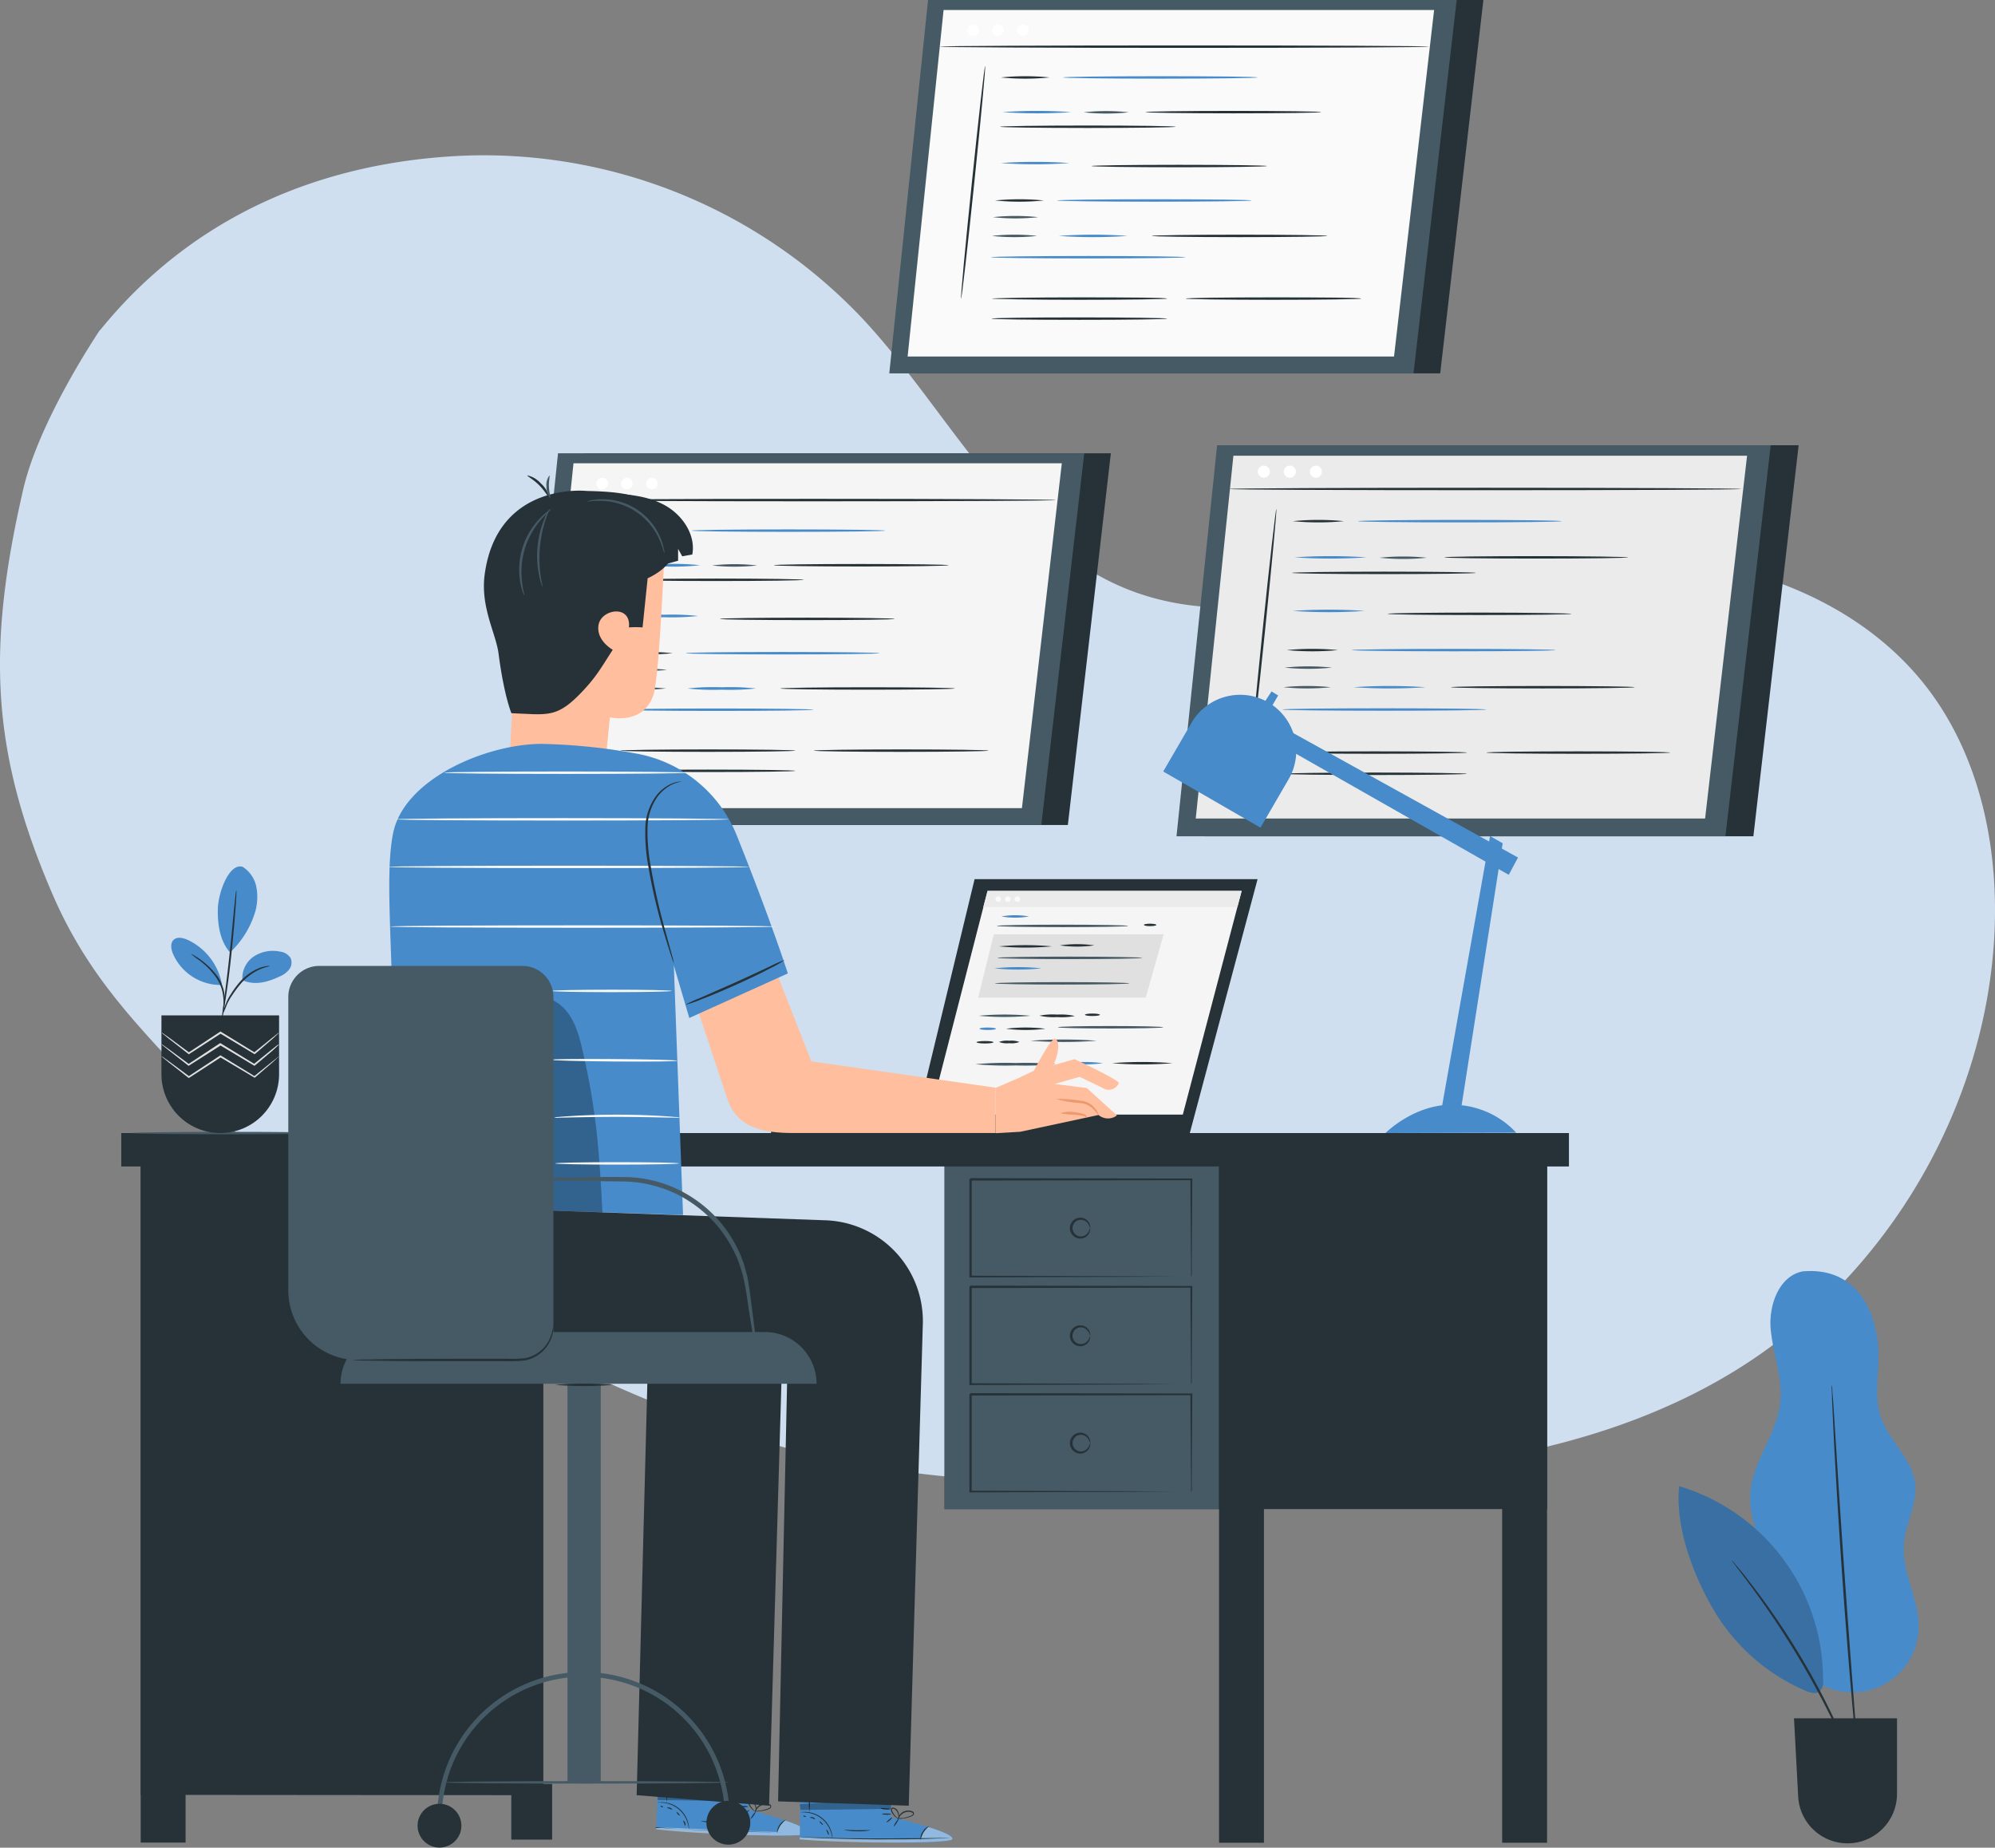 <svg xmlns="http://www.w3.org/2000/svg" width="392.07" height="363.146" viewBox="0 0 392.07 363.146">
  <rect x="0" y="0" width="392.07" height="363.146" fill="#808080" stroke="none"/>
  <g id="Development-pana" transform="translate(-161.997 -74.54)">
    <g id="freepik--background-simple--inject-31" transform="translate(161.997 105.062)">
      <path id="Path_2570" data-name="Path 2570" d="M188.863,141.9c-5.622,8.545-12.743,21.269-15.046,31.256-7.287,31.534-6.233,51.869,5.761,79.667,8.323,19.3,20.733,29.333,34.558,45.174,11,12.613,27.456,24.792,41.808,33.411,20.8,12.484,40,21.722,63.188,28.852,28.954,8.905,59.822,8.85,90.1,7.953,34.4-1.008,70.327-3.44,99.872-21.1,29.314-17.524,49.3-49.779,51.924-83.828,1.415-18.365-2.321-37.776-13.871-52.109-10.9-13.51-27.742-21.269-44.952-23.821s-34.706-.388-51.7,3.116c-19.42,4.013-40.032,9.7-58.638,2.774-24.043-8.961-35.871-35.288-53.45-53.949a102.471,102.471,0,0,0-77.364-31.7c-28.713,1.073-54.079,12.022-72.13,34.308Z" transform="translate(-169.24 -107.546)" fill="#cfdfef"/>
    </g>
    <g id="freepik--Screens--inject-31" transform="translate(264.079 74.54)">
      <path id="Path_2572" data-name="Path 2572" d="M387.834,243.935H285.28l7.583-73.055H396.286Z" transform="translate(-280.055 -81.79)" fill="#263238"/>
      <path id="Path_2573" data-name="Path 2573" d="M382.193,243.935H279.63l7.583-73.055H390.636Z" transform="translate(-279.63 -81.79)" fill="#455a64"/>
      <path id="Path_2574" data-name="Path 2574" d="M378.675,240.784H283.51L290.547,173h95.97Z" transform="translate(-279.922 -81.95)" fill="#f5f5f5"/>
      <path id="Path_2575" data-name="Path 2575" d="M294.669,230.377c-.139,0,.8-10.218,2.108-22.776s2.451-22.749,2.58-22.73-.8,10.172-2.108,22.776S294.8,230.386,294.669,230.377Z" transform="translate(-280.761 -82.843)" fill="#263238"/>
      <path id="Path_2576" data-name="Path 2576" d="M312.623,187.3a47.558,47.558,0,0,1-9.553,0,47.561,47.561,0,0,1,9.553,0Z" transform="translate(-281.394 -83.008)" fill="#263238"/>
      <path id="Path_2577" data-name="Path 2577" d="M354.263,187.3c0,.129-8.517.24-19.031.24s-19.022-.111-19.022-.24,8.517-.24,19.022-.24S354.263,187.171,354.263,187.3Z" transform="translate(-282.383 -83.008)" fill="#478bca"/>
      <path id="Path_2578" data-name="Path 2578" d="M311.412,213.35a47.652,47.652,0,0,1-9.562,0A47.654,47.654,0,0,1,311.412,213.35Z" transform="translate(-281.302 -84.968)" fill="#263238"/>
      <path id="Path_2579" data-name="Path 2579" d="M353.043,213.35c0,.139-8.517.24-19.022.24s-19.031-.1-19.031-.24,8.517-.24,19.031-.24S353.043,213.221,353.043,213.35Z" transform="translate(-282.291 -84.968)" fill="#478bca"/>
      <path id="Path_2580" data-name="Path 2580" d="M339.023,225.36c0,.129-8.517.24-19.022.24s-19.031-.111-19.031-.24,8.517-.24,19.031-.24S339.023,225.231,339.023,225.36Z" transform="translate(-281.236 -85.872)" fill="#478bca"/>
      <path id="Path_2581" data-name="Path 2581" d="M316.906,194.648a45.393,45.393,0,0,1-6.723.25,45.394,45.394,0,0,1-6.723-.25,47.853,47.853,0,0,1,6.723-.24A47.852,47.852,0,0,1,316.906,194.648Z" transform="translate(-281.423 -83.559)" fill="#478bca"/>
      <path id="Path_2582" data-name="Path 2582" d="M316.5,205.438a47.858,47.858,0,0,1-6.723.24,47.854,47.854,0,0,1-6.723-.24,46.237,46.237,0,0,1,6.723-.24,46.235,46.235,0,0,1,6.723.24Z" transform="translate(-281.393 -84.371)" fill="#478bca"/>
      <path id="Path_2583" data-name="Path 2583" d="M328.786,220.848a47.856,47.856,0,0,1-6.723.24,47.742,47.742,0,0,1-6.723-.24,46.123,46.123,0,0,1,6.723-.24,46.234,46.234,0,0,1,6.723.24Z" transform="translate(-282.318 -85.53)" fill="#478bca"/>
      <path id="Path_2584" data-name="Path 2584" d="M368.036,194.65c0,.139-7.685.25-17.163.25s-17.172-.111-17.172-.25,7.685-.24,17.172-.24S368.036,194.521,368.036,194.65Z" transform="translate(-283.699 -83.561)" fill="#263238"/>
      <path id="Path_2585" data-name="Path 2585" d="M356.576,206.06c0,.139-7.685.24-17.163.24s-17.172-.1-17.172-.24,7.685-.24,17.172-.24S356.576,205.931,356.576,206.06Z" transform="translate(-282.837 -84.42)" fill="#263238"/>
      <path id="Path_2586" data-name="Path 2586" d="M369.354,220.85c0,.129-7.685.24-17.163.24S335,220.971,335,220.85s7.685-.24,17.172-.24S369.354,220.712,369.354,220.85Z" transform="translate(-283.797 -85.533)" fill="#263238"/>
      <path id="Path_2587" data-name="Path 2587" d="M335.455,234.06c0,.129-7.694.24-17.172.24s-17.172-.111-17.172-.24,7.694-.24,17.172-.24S335.455,233.922,335.455,234.06Z" transform="translate(-281.247 -86.527)" fill="#263238"/>
      <path id="Path_2588" data-name="Path 2588" d="M376.516,234.06c0,.129-7.685.24-17.163.24s-17.172-.111-17.172-.24,7.685-.24,17.172-.24S376.516,233.922,376.516,234.06Z" transform="translate(-284.337 -86.527)" fill="#263238"/>
      <path id="Path_2589" data-name="Path 2589" d="M335.446,238.35c0,.139-7.685.24-17.163.24s-17.172-.1-17.172-.24,7.685-.24,17.172-.24S335.446,238.221,335.446,238.35Z" transform="translate(-281.247 -86.85)" fill="#263238"/>
      <path id="Path_2590" data-name="Path 2590" d="M337.256,197.75c0,.129-7.685.24-17.163.24s-17.172-.111-17.172-.24,7.685-.24,17.172-.24S337.256,197.621,337.256,197.75Z" transform="translate(-281.383 -83.794)" fill="#263238"/>
      <path id="Path_2591" data-name="Path 2591" d="M329.43,194.7a40.834,40.834,0,0,1-8.85,0,39.34,39.34,0,0,1,8.85,0Z" transform="translate(-282.712 -83.564)" fill="#455a64"/>
      <path id="Path_2592" data-name="Path 2592" d="M310.281,216.89a40.755,40.755,0,0,1-8.841,0,40.752,40.752,0,0,1,8.841,0Z" transform="translate(-281.271 -85.235)" fill="#455a64"/>
      <path id="Path_2593" data-name="Path 2593" d="M310.021,220.85a40.753,40.753,0,0,1-8.841,0A40.755,40.755,0,0,1,310.021,220.85Z" transform="translate(-281.252 -85.533)" fill="#455a64"/>
      <path id="Path_2594" data-name="Path 2594" d="M385.83,180.81c0,.129-21.4.24-47.8.24s-47.8-.111-47.8-.24,21.4-.25,47.8-.25S385.83,180.671,385.83,180.81Z" transform="translate(-280.428 -82.519)" fill="#263238"/>
      <path id="Path_2595" data-name="Path 2595" d="M298.245,177.237a1.128,1.128,0,1,1-.327-.8A1.137,1.137,0,0,1,298.245,177.237Z" transform="translate(-280.86 -82.183)" fill="#fff"/>
      <path id="Path_2596" data-name="Path 2596" d="M303.5,177.237a1.128,1.128,0,1,1-.327-.8A1.137,1.137,0,0,1,303.5,177.237Z" transform="translate(-281.256 -82.183)" fill="#fff"/>
      <path id="Path_2597" data-name="Path 2597" d="M308.815,177.237a1.128,1.128,0,1,1-.327-.8A1.137,1.137,0,0,1,308.815,177.237Z" transform="translate(-281.655 -82.183)" fill="#fff"/>
      <path id="Path_2598" data-name="Path 2598" d="M533.09,246.025H425.21l7.971-76.855H541.986Z" transform="translate(-290.586 -81.662)" fill="#263238"/>
      <path id="Path_2599" data-name="Path 2599" d="M527.15,246.025H419.27l7.981-76.855h108.8Z" transform="translate(-290.139 -81.662)" fill="#455a64"/>
      <path id="Path_2600" data-name="Path 2600" d="M523.463,242.707H423.36l7.4-71.307H531.712Z" transform="translate(-290.447 -81.829)" fill="#ebebeb"/>
      <path id="Path_2601" data-name="Path 2601" d="M435.149,230.595c-.129,0,.869-10.745,2.229-23.96s2.58-23.923,2.709-23.9-.869,10.736-2.229,23.96S435.279,230.6,435.149,230.595Z" transform="translate(-291.333 -82.682)" fill="#263238"/>
      <path id="Path_2602" data-name="Path 2602" d="M454.042,185.29a52.654,52.654,0,0,1-10.052,0A50.714,50.714,0,0,1,454.042,185.29Z" transform="translate(-291.999 -82.856)" fill="#263238"/>
      <path id="Path_2603" data-name="Path 2603" d="M497.842,185.29c0,.129-8.961.24-20.021.24s-20.011-.111-20.011-.24,8.961-.25,20.011-.25S497.842,185.151,497.842,185.29Z" transform="translate(-293.039 -82.856)" fill="#478bca"/>
      <path id="Path_2604" data-name="Path 2604" d="M452.762,212.69a52.655,52.655,0,0,1-10.052,0,52.658,52.658,0,0,1,10.052,0Z" transform="translate(-291.903 -84.919)" fill="#263238"/>
      <path id="Path_2605" data-name="Path 2605" d="M496.562,212.69c0,.129-8.97.24-20.021.24s-20.011-.111-20.011-.24,8.961-.24,20.011-.24S496.562,212.561,496.562,212.69Z" transform="translate(-292.943 -84.919)" fill="#478bca"/>
      <path id="Path_2606" data-name="Path 2606" d="M481.812,225.32c0,.139-8.961.24-20.011.24s-20.021-.1-20.021-.24,8.961-.24,20.021-.24S481.812,225.191,481.812,225.32Z" transform="translate(-291.833 -85.869)" fill="#478bca"/>
      <path id="Path_2607" data-name="Path 2607" d="M458.5,192.98a104.06,104.06,0,0,1-14.139,0,104.06,104.06,0,0,1,14.139,0Z" transform="translate(-292.027 -83.435)" fill="#478bca"/>
      <path id="Path_2608" data-name="Path 2608" d="M458.109,204.36a100.214,100.214,0,0,1-14.139,0,104.067,104.067,0,0,1,14.139,0Z" transform="translate(-291.998 -84.292)" fill="#478bca"/>
      <path id="Path_2609" data-name="Path 2609" d="M471.039,220.58a104.055,104.055,0,0,1-14.139,0,104.06,104.06,0,0,1,14.139,0Z" transform="translate(-292.971 -85.513)" fill="#478bca"/>
      <path id="Path_2610" data-name="Path 2610" d="M512.331,192.98c0,.139-8.082.24-18.06.24s-18.06-.1-18.06-.24,8.082-.24,18.06-.24S512.331,192.888,512.331,192.98Z" transform="translate(-294.424 -83.436)" fill="#263238"/>
      <path id="Path_2611" data-name="Path 2611" d="M500.28,204.98c0,.139-8.091.24-18.06.24s-18.06-.1-18.06-.24,8.082-.24,18.06-.24S500.28,204.888,500.28,204.98Z" transform="translate(-293.517 -84.339)" fill="#263238"/>
      <path id="Path_2612" data-name="Path 2612" d="M513.72,220.58c0,.129-8.091.24-18.06.24s-18.06-.111-18.06-.24,8.082-.24,18.06-.24S513.72,220.442,513.72,220.58Z" transform="translate(-294.529 -85.513)" fill="#263238"/>
      <path id="Path_2613" data-name="Path 2613" d="M478.06,234.47c0,.129-8.082.24-18.06.24s-18.06-.111-18.06-.24,8.092-.24,18.06-.24S478.06,234.341,478.06,234.47Z" transform="translate(-291.845 -86.558)" fill="#263238"/>
      <path id="Path_2614" data-name="Path 2614" d="M521.25,234.47c0,.129-8.092.24-18.06.24s-18.06-.111-18.06-.24,8.082-.24,18.06-.24S521.25,234.341,521.25,234.47Z" transform="translate(-295.095 -86.558)" fill="#263238"/>
      <path id="Path_2615" data-name="Path 2615" d="M478.06,238.98c0,.129-8.082.24-18.06.24s-18.06-.111-18.06-.24,8.082-.24,18.06-.24S478.06,238.86,478.06,238.98Z" transform="translate(-291.845 -86.897)" fill="#263238"/>
      <path id="Path_2616" data-name="Path 2616" d="M479.951,196.28c0,.129-8.082.24-18.06.24s-18.06-.111-18.06-.24,8.082-.24,18.06-.24S479.951,196.151,479.951,196.28Z" transform="translate(-291.987 -83.684)" fill="#263238"/>
      <path id="Path_2617" data-name="Path 2617" d="M471.713,193.06a45.115,45.115,0,0,1-9.3,0,45.117,45.117,0,0,1,9.3,0Z" transform="translate(-293.386 -83.442)" fill="#455a64"/>
      <path id="Path_2618" data-name="Path 2618" d="M451.543,216.41a45.121,45.121,0,0,1-9.3,0A45.118,45.118,0,0,1,451.543,216.41Z" transform="translate(-291.868 -85.199)" fill="#455a64"/>
      <path id="Path_2619" data-name="Path 2619" d="M451.3,220.58a45.113,45.113,0,0,1-9.3,0,45.119,45.119,0,0,1,9.3,0Z" transform="translate(-291.85 -85.513)" fill="#455a64"/>
      <path id="Path_2620" data-name="Path 2620" d="M531.047,178.45c0,.139-22.508.24-50.278.24s-50.278-.1-50.278-.24,22.508-.24,50.278-.24S531.047,178.321,531.047,178.45Z" transform="translate(-290.983 -82.342)" fill="#263238"/>
      <path id="Path_2621" data-name="Path 2621" d="M438.916,174.7a1.184,1.184,0,1,1-.347-.846,1.193,1.193,0,0,1,.347.846Z" transform="translate(-291.438 -81.988)" fill="#fff"/>
      <path id="Path_2622" data-name="Path 2622" d="M444.446,174.7a1.184,1.184,0,1,1-.347-.846,1.193,1.193,0,0,1,.347.846Z" transform="translate(-291.854 -81.988)" fill="#fff"/>
      <path id="Path_2623" data-name="Path 2623" d="M449.986,174.7a1.184,1.184,0,1,1-.347-.846A1.193,1.193,0,0,1,449.986,174.7Z" transform="translate(-292.271 -81.988)" fill="#fff"/>
      <path id="Path_2624" data-name="Path 2624" d="M466.926,147.928H363.9l7.62-73.388H475.415Z" transform="translate(-285.972 -74.54)" fill="#263238"/>
      <path id="Path_2625" data-name="Path 2625" d="M461.256,147.928H358.23l7.62-73.388H469.745Z" transform="translate(-285.545 -74.54)" fill="#455a64"/>
      <path id="Path_2626" data-name="Path 2626" d="M457.721,144.768H362.13l7.065-68.1h96.4Z" transform="translate(-285.839 -74.7)" fill="#fafafa"/>
      <path id="Path_2627" data-name="Path 2627" d="M373.489,134.28c-.129,0,.823-10.265,2.127-22.878s2.46-22.85,2.6-22.832-.823,10.255-2.127,22.878S373.628,134.28,373.489,134.28Z" transform="translate(-286.693 -75.596)" fill="#263238"/>
      <path id="Path_2628" data-name="Path 2628" d="M391.539,90.98a48.022,48.022,0,0,1-9.6,0,48.022,48.022,0,0,1,9.6,0Z" transform="translate(-287.33 -75.759)" fill="#263238"/>
      <path id="Path_2629" data-name="Path 2629" d="M433.359,90.98c0,.129-8.554.24-19.114.24s-19.114-.111-19.114-.24,8.554-.24,19.114-.24S433.359,90.823,433.359,90.98Z" transform="translate(-288.322 -75.759)" fill="#478bca"/>
      <path id="Path_2630" data-name="Path 2630" d="M390.309,117.13a48.021,48.021,0,0,1-9.6,0,48.023,48.023,0,0,1,9.6,0Z" transform="translate(-287.237 -77.727)" fill="#263238"/>
      <path id="Path_2631" data-name="Path 2631" d="M432.139,117.13c0,.129-8.563.24-19.114.24s-19.114-.111-19.114-.24,8.554-.24,19.114-.24S432.139,116.992,432.139,117.13Z" transform="translate(-288.231 -77.727)" fill="#478bca"/>
      <path id="Path_2632" data-name="Path 2632" d="M418.059,129.19c0,.129-8.563.24-19.114.24s-19.114-.111-19.114-.24,8.554-.24,19.114-.24S418.059,129.061,418.059,129.19Z" transform="translate(-287.171 -78.635)" fill="#478bca"/>
      <path id="Path_2633" data-name="Path 2633" d="M395.791,98.35a94.89,94.89,0,0,1-13.5,0A94.888,94.888,0,0,1,395.791,98.35Z" transform="translate(-287.356 -76.314)" fill="#478bca"/>
      <path id="Path_2634" data-name="Path 2634" d="M395.421,109.18a94.887,94.887,0,0,1-13.5,0,94.89,94.89,0,0,1,13.5,0Z" transform="translate(-287.328 -77.129)" fill="#478bca"/>
      <path id="Path_2635" data-name="Path 2635" d="M407.761,124.66a94.889,94.889,0,0,1-13.5,0,94.888,94.888,0,0,1,13.5,0Z" transform="translate(-288.257 -78.294)" fill="#478bca"/>
      <path id="Path_2636" data-name="Path 2636" d="M447.193,98.35c0,.129-7.722.24-17.246.24S412.7,98.48,412.7,98.35s7.712-.24,17.246-.24S447.193,98.212,447.193,98.35Z" transform="translate(-289.645 -76.314)" fill="#263238"/>
      <path id="Path_2637" data-name="Path 2637" d="M435.683,109.81c0,.129-7.722.24-17.246.24s-17.246-.111-17.246-.24,7.722-.24,17.246-.24S435.683,109.672,435.683,109.81Z" transform="translate(-288.778 -77.176)" fill="#263238"/>
      <path id="Path_2638" data-name="Path 2638" d="M448.523,124.66c0,.129-7.722.24-17.246.24s-17.246-.111-17.246-.24,7.722-.24,17.246-.24S448.523,124.522,448.523,124.66Z" transform="translate(-289.745 -78.294)" fill="#263238"/>
      <path id="Path_2639" data-name="Path 2639" d="M414.465,137.98c0,.129-7.722.24-17.246.24S380,138.064,380,137.98s7.722-.24,17.246-.24S414.465,137.8,414.465,137.98Z" transform="translate(-287.184 -79.296)" fill="#263238"/>
      <path id="Path_2640" data-name="Path 2640" d="M455.713,137.98c0,.129-7.722.24-17.246.24s-17.246-.111-17.246-.24,7.722-.24,17.246-.24S455.713,137.8,455.713,137.98Z" transform="translate(-290.286 -79.296)" fill="#263238"/>
      <path id="Path_2641" data-name="Path 2641" d="M414.463,142.24c0,.139-7.722.24-17.246.24s-17.246-.1-17.246-.24,7.722-.24,17.246-.24S414.463,142.111,414.463,142.24Z" transform="translate(-287.181 -79.617)" fill="#263238"/>
      <path id="Path_2642" data-name="Path 2642" d="M416.273,101.46c0,.129-7.722.24-17.246.24s-17.246-.111-17.246-.24,7.722-.24,17.246-.24S416.273,101.322,416.273,101.46Z" transform="translate(-287.318 -76.548)" fill="#263238"/>
      <path id="Path_2643" data-name="Path 2643" d="M408.417,98.39a41.178,41.178,0,0,1-8.887,0A41.18,41.18,0,0,1,408.417,98.39Z" transform="translate(-288.654 -76.317)" fill="#455a64"/>
      <path id="Path_2644" data-name="Path 2644" d="M389.147,120.68a41.18,41.18,0,0,1-8.887,0A41.177,41.177,0,0,1,389.147,120.68Z" transform="translate(-287.203 -77.994)" fill="#455a64"/>
      <path id="Path_2645" data-name="Path 2645" d="M388.927,124.66a41.179,41.179,0,0,1-8.887,0,41.179,41.179,0,0,1,8.887,0Z" transform="translate(-287.187 -78.294)" fill="#455a64"/>
      <path id="Path_2646" data-name="Path 2646" d="M465.062,84.43c0,.139-21.491.25-48,.25S369,84.569,369,84.43s21.491-.24,48.022-.24S465.062,84.3,465.062,84.43Z" transform="translate(-286.356 -75.266)" fill="#263238"/>
      <circle id="Ellipse_50" data-name="Ellipse 50" cx="1.137" cy="1.137" r="1.137" transform="translate(88.026 4.781)" fill="#fff"/>
      <circle id="Ellipse_51" data-name="Ellipse 51" cx="1.137" cy="1.137" r="1.137" transform="translate(92.909 4.781)" fill="#fff"/>
      <circle id="Ellipse_52" data-name="Ellipse 52" cx="1.137" cy="1.137" r="1.137" transform="translate(97.791 4.781)" fill="#fff"/>
    </g>
    <g id="freepik--Character--inject-31" transform="translate(185.828 167.976)">
      <rect id="Rectangle_2180" data-name="Rectangle 2180" width="8.027" height="10.949" transform="translate(76.652 257.18)" fill="#263238"/>
      <rect id="Rectangle_2181" data-name="Rectangle 2181" width="71.214" height="3.468" transform="translate(198.921 129.418) rotate(180)" fill="#263238"/>
      <path id="Path_2647" data-name="Path 2647" d="M417.627,311.456,430.99,261.4H375.376l-12.1,50.056Z" transform="translate(-207.674 -182.039)" fill="#263238"/>
      <path id="Path_2648" data-name="Path 2648" d="M366.89,307.862h49.677L428.126,263.9H378.19Z" transform="translate(-207.945 -182.227)" fill="#f5f5f5"/>
      <path id="Path_2649" data-name="Path 2649" d="M380.2,273.11l-3.079,12.447h32.939l3.514-12.447Z" transform="translate(-208.715 -182.92)" fill="#e0e0e0"/>
      <path id="Path_2650" data-name="Path 2650" d="M406.9,271.31c0,.139-5.77.24-12.9.24s-12.9-.1-12.9-.24,5.77-.24,12.9-.24S406.9,271.181,406.9,271.31Z" transform="translate(-209.015 -182.766)" fill="#455a64"/>
      <path id="Path_2651" data-name="Path 2651" d="M391.943,275.66a56.415,56.415,0,0,1-10.4,0,56.4,56.4,0,0,1,10.4,0Z" transform="translate(-209.048 -183.094)" fill="#263238"/>
      <path id="Path_2652" data-name="Path 2652" d="M401.259,275.45a23.941,23.941,0,0,1-6.769,0,23.943,23.943,0,0,1,6.769,0Z" transform="translate(-210.022 -183.078)" fill="#263238"/>
      <path id="Path_2653" data-name="Path 2653" d="M409.684,278.1c0,.139-6.371.25-14.232.25s-14.232-.111-14.232-.25,6.371-.24,14.232-.24S409.684,277.989,409.684,278.1Z" transform="translate(-209.024 -183.277)" fill="#455a64"/>
      <path id="Path_2654" data-name="Path 2654" d="M389.807,280.33a44.318,44.318,0,0,1-9.247,0,44.31,44.31,0,0,1,9.247,0Z" transform="translate(-208.974 -183.445)" fill="#478bca"/>
      <path id="Path_2655" data-name="Path 2655" d="M407.091,283.52c0,.129-5.909.24-13.2.24s-13.205-.111-13.205-.24,5.909-.24,13.205-.24S407.091,283.382,407.091,283.52Z" transform="translate(-208.984 -183.685)" fill="#455a64"/>
      <path id="Path_2656" data-name="Path 2656" d="M387.4,290.411a54.3,54.3,0,0,1-10.172,0,54.308,54.308,0,0,1,10.172,0Z" transform="translate(-208.724 -184.204)" fill="#455a64"/>
      <path id="Path_2657" data-name="Path 2657" d="M397.1,290.455a13.3,13.3,0,0,1-3.486.213,12.438,12.438,0,0,1-3.477-.277,13.3,13.3,0,0,1,3.486-.213,12.436,12.436,0,0,1,3.477.277Z" transform="translate(-209.695 -184.202)" fill="#263238"/>
      <path id="Path_2658" data-name="Path 2658" d="M402.76,290.2c0,.139-.666.24-1.48.24s-1.47-.1-1.47-.24.666-.24,1.47-.24S402.76,290.071,402.76,290.2Z" transform="translate(-210.423 -184.188)" fill="#263238"/>
      <path id="Path_2659" data-name="Path 2659" d="M380.646,293.17c0,.139-.731.24-1.628.24s-1.618-.1-1.618-.24.731-.24,1.618-.24S380.646,293.041,380.646,293.17Z" transform="translate(-208.736 -184.411)" fill="#478bca"/>
      <path id="Path_2660" data-name="Path 2660" d="M390.779,293.17a31.34,31.34,0,0,1-7.749,0A31.34,31.34,0,0,1,390.779,293.17Z" transform="translate(-209.16 -184.411)" fill="#263238"/>
      <path id="Path_2661" data-name="Path 2661" d="M414.765,292.85c0,.139-4.624.24-10.348.24s-10.357-.1-10.357-.24,4.624-.24,10.357-.24S414.765,292.721,414.765,292.85Z" transform="translate(-209.99 -184.387)" fill="#455a64"/>
      <path id="Path_2662" data-name="Path 2662" d="M380.1,296.04c0,.129-.74.24-1.665.24s-1.665-.111-1.665-.24.74-.24,1.665-.24S380.1,295.9,380.1,296.04Z" transform="translate(-208.689 -184.628)" fill="#263238"/>
      <path id="Path_2663" data-name="Path 2663" d="M385.563,295.978a4.3,4.3,0,0,1-2.007.24,4.355,4.355,0,0,1-2.016-.24,4.5,4.5,0,0,1,2.016-.24A4.447,4.447,0,0,1,385.563,295.978Z" transform="translate(-209.048 -184.621)" fill="#263238"/>
      <path id="Path_2664" data-name="Path 2664" d="M401.278,295.72a88.631,88.631,0,0,1-13.048,0,88.627,88.627,0,0,1,13.048,0Z" transform="translate(-209.551 -184.603)" fill="#455a64"/>
      <path id="Path_2665" data-name="Path 2665" d="M392.355,300.708a65.952,65.952,0,0,1-7.9.24,65.826,65.826,0,0,1-7.9-.241,63.6,63.6,0,0,1,7.9-.24A63.732,63.732,0,0,1,392.355,300.708Z" transform="translate(-208.673 -184.976)" fill="#455a64"/>
      <path id="Path_2666" data-name="Path 2666" d="M403.028,300.49a26.756,26.756,0,0,1-7.158,0,26.752,26.752,0,0,1,7.158,0Z" transform="translate(-210.126 -184.962)" fill="#478bca"/>
      <path id="Path_2667" data-name="Path 2667" d="M417.454,300.49a73.422,73.422,0,0,1-11.874,0,73.411,73.411,0,0,1,11.874,0Z" transform="translate(-210.857 -184.962)" fill="#263238"/>
      <path id="Path_2668" data-name="Path 2668" d="M414.8,271.1c0,.139-.555.24-1.23.24s-1.23-.1-1.23-.24.555-.24,1.23-.24S414.8,270.989,414.8,271.1Z" transform="translate(-211.366 -182.751)" fill="#263238"/>
      <path id="Path_2669" data-name="Path 2669" d="M387.471,269.3a15.287,15.287,0,0,1-5.4,0A15.287,15.287,0,0,1,387.471,269.3Z" transform="translate(-209.088 -182.615)" fill="#478bca"/>
      <path id="Path_2670" data-name="Path 2670" d="M428.146,267.063H378.21l.841-3.163h49.936Z" transform="translate(-208.797 -182.227)" fill="#ebebeb"/>
      <circle id="Ellipse_53" data-name="Ellipse 53" cx="0.546" cy="0.546" r="0.546" transform="translate(171.808 82.727)" fill="#fafafa"/>
      <circle id="Ellipse_54" data-name="Ellipse 54" cx="0.546" cy="0.546" r="0.546" transform="translate(173.685 82.727)" fill="#fafafa"/>
      <circle id="Ellipse_55" data-name="Ellipse 55" cx="0.546" cy="0.546" r="0.546" transform="translate(175.562 82.727)" fill="#fafafa"/>
      <rect id="Rectangle_2182" data-name="Rectangle 2182" width="118.404" height="69.087" transform="translate(161.802 134.078)" fill="#263238"/>
      <rect id="Rectangle_2183" data-name="Rectangle 2183" width="53.94" height="69.087" transform="translate(161.802 134.078)" fill="#455a64"/>
      <path id="Path_2671" data-name="Path 2671" d="M418.825,344.36a1.471,1.471,0,0,1,0-.351V343c0-.925,0-2.192-.046-3.838,0-3.338-.056-8.11-.092-13.991l.176.176-43.389.065.24-.24h0v19.17l-.222-.222,31.081.1,9.026.065h.1l-8.979.055-31.229.111h-.231V325.19h0l.24-.24,43.389.065h.176v.176c-.046,5.928-.074,10.736-.1,14.093v4.781A1.856,1.856,0,0,0,418.825,344.36Z" transform="translate(-208.575 -186.821)" fill="#263238"/>
      <path id="Path_2672" data-name="Path 2672" d="M400.577,335.4a2.4,2.4,0,0,0-.832-1.332,1.683,1.683,0,0,0-1.563-.194,1.646,1.646,0,0,0-1.054,1.526,1.665,1.665,0,0,0,1.054,1.526,1.711,1.711,0,0,0,1.563-.2,2.46,2.46,0,0,0,.832-1.332.706.706,0,0,1,0,.472,1.85,1.85,0,0,1-.657,1.128,2.007,2.007,0,0,1-1.923.342,2.053,2.053,0,0,1,0-3.884,2.007,2.007,0,0,1,1.923.333,1.849,1.849,0,0,1,.657,1.128C400.67,335.236,400.6,335.4,400.577,335.4Z" transform="translate(-210.182 -187.453)" fill="#263238"/>
      <path id="Path_2673" data-name="Path 2673" d="M418.824,367.2a1.673,1.673,0,0,1,0-.361v-1.008c0-.925,0-2.192-.046-3.838,0-3.329-.055-8.1-.092-13.991l.176.176-43.389.074.24-.24h0V367.2l-.222-.231,31.081.111,9.025.065h.1l-8.979.065-31.229.111h-.231v-19.29h0c-.055,0,.453-.462.24-.25l43.389.074h.176v.129c-.046,5.937-.074,10.746-.1,14.1v4.772A1.27,1.27,0,0,0,418.824,367.2Z" transform="translate(-208.575 -188.535)" fill="#263238"/>
      <path id="Path_2674" data-name="Path 2674" d="M400.577,358.245a2.46,2.46,0,0,0-.832-1.3,1.643,1.643,0,1,0-1.563,2.857,1.683,1.683,0,0,0,1.563-.194,2.432,2.432,0,0,0,.832-1.332.706.706,0,0,1,0,.472,1.85,1.85,0,0,1-.657,1.128,2.007,2.007,0,0,1-1.923.342,2.053,2.053,0,0,1,0-3.884,2.007,2.007,0,0,1,1.923.342,1.849,1.849,0,0,1,.657,1.128C400.67,358.079,400.6,358.245,400.577,358.245Z" transform="translate(-210.182 -189.175)" fill="#263238"/>
      <path id="Path_2675" data-name="Path 2675" d="M418.825,390.05a1.471,1.471,0,0,1,0-.351v-1.008c0-.925,0-2.192-.046-3.838,0-3.338-.056-8.11-.092-13.991l.176.176-43.389.065.24-.24h0v19.17l-.222-.222,31.081.1,9.026.065h.1l-8.979.055-31.229.111h-.231V370.88h0l.24-.24,43.389.065h.176v.176c-.046,5.928-.074,10.736-.1,14.093v4.781A.816.816,0,0,0,418.825,390.05Z" transform="translate(-208.575 -190.26)" fill="#263238"/>
      <path id="Path_2676" data-name="Path 2676" d="M400.577,381.093a2.4,2.4,0,0,0-.832-1.332,1.683,1.683,0,0,0-1.563-.194,1.641,1.641,0,1,0,1.563,2.858,2.46,2.46,0,0,0,.832-1.332.706.706,0,0,1,0,.472,1.85,1.85,0,0,1-.657,1.128,2.007,2.007,0,0,1-1.923.342,2.053,2.053,0,0,1,0-3.884,2.007,2.007,0,0,1,1.923.333,1.85,1.85,0,0,1,.657,1.128C400.67,380.926,400.6,381.093,400.577,381.093Z" transform="translate(-210.182 -190.892)" fill="#263238"/>
      <path id="Path_2677" data-name="Path 2677" d="M278.27,445.891l-79.13-.065V320.57h79.13Z" transform="translate(-195.321 -186.492)" fill="#263238"/>
      <rect id="Rectangle_2184" data-name="Rectangle 2184" width="284.506" height="6.566" transform="translate(0 129.26)" fill="#263238"/>
      <rect id="Rectangle_2185" data-name="Rectangle 2185" width="8.822" height="132.885" transform="translate(3.819 135.826)" fill="#263238"/>
      <rect id="Rectangle_2186" data-name="Rectangle 2186" width="8.822" height="132.922" transform="translate(271.384 135.826)" fill="#263238"/>
      <rect id="Rectangle_2187" data-name="Rectangle 2187" width="8.822" height="132.922" transform="translate(215.742 135.826)" fill="#263238"/>
      <path id="Path_2678" data-name="Path 2678" d="M235.187,315.34c0,.129-8.48.24-18.939.24s-18.939-.111-18.939-.24,8.48-.24,18.939-.24S235.187,315.2,235.187,315.34Z" transform="translate(-195.183 -186.08)" fill="#455a64"/>
      <path id="Path_2679" data-name="Path 2679" d="M326.761,458.344l.222-9.5-17.8-.536-.472,13.871,1.1.1c4.9.425,24.968,1.794,28.269.925C341.779,462.209,326.761,458.344,326.761,458.344Z" transform="translate(-203.567 -196.105)" fill="#478bca"/>
      <g id="Group_590" data-name="Group 590" transform="translate(105.143 264.393)" opacity="0.4">
        <path id="Path_2680" data-name="Path 2680" d="M334.085,461.49s5.262,1.683,4.568,2.543-21.01.222-29.943-.832v-.4l23.7.925S333.022,461.5,334.085,461.49Z" transform="translate(-308.71 -461.49)" fill="#fff"/>
      </g>
      <path id="Path_2681" data-name="Path 2681" d="M308.45,462.89h.305l.925.083,3.227.24c2.728.185,6.473.379,10.672.518s7.953.166,10.69.157h0c-2.728,0-6.473-.092-10.681-.222s-7.944-.305-10.672-.453l-3.237-.166h-.925Z" transform="translate(-203.547 -197.202)" fill="#263238"/>
      <path id="Path_2682" data-name="Path 2682" d="M334.36,463.988a7.08,7.08,0,0,1,.657-1.526,7.7,7.7,0,0,1,1.137-1.2,2.885,2.885,0,0,0-1.794,2.728Z" transform="translate(-205.497 -197.08)" fill="#263238"/>
      <path id="Path_2683" data-name="Path 2683" d="M328.769,461.042a2.382,2.382,0,0,0,.583-.666,2.036,2.036,0,0,0,.407-.786c-.046-.028-.314.259-.583.666S328.723,461,328.769,461.042Z" transform="translate(-205.076 -196.954)" fill="#263238"/>
      <path id="Path_2684" data-name="Path 2684" d="M327.24,460.21a2.809,2.809,0,0,0,.638-.407c.314-.268.536-.518.5-.564s-.324.139-.638.407S327.2,460.164,327.24,460.21Z" transform="translate(-204.961 -196.927)" fill="#263238"/>
      <path id="Path_2685" data-name="Path 2685" d="M326.31,458.434a2.266,2.266,0,0,0,.925.148,2.025,2.025,0,0,0,.925-.074,2.312,2.312,0,0,0-.925-.148C326.726,458.341,326.31,458.369,326.31,458.434Z" transform="translate(-204.891 -196.861)" fill="#263238"/>
      <path id="Path_2686" data-name="Path 2686" d="M326,457.15a1.9,1.9,0,0,0,1.026.333,1.85,1.85,0,0,0,1.073-.111,4.984,4.984,0,0,0-1.054-.1A4.711,4.711,0,0,0,326,457.15Z" transform="translate(-204.868 -196.77)" fill="#263238"/>
      <path id="Path_2687" data-name="Path 2687" d="M329.48,459.374a3.385,3.385,0,0,0,1.137,0,7.232,7.232,0,0,0,1.23-.231,3.5,3.5,0,0,0,.7-.268.611.611,0,0,0,.3-.342.444.444,0,0,0-.157-.462,2.109,2.109,0,0,0-2.617.527,2.146,2.146,0,0,0-.4.758.769.769,0,0,0,0,.305,3.263,3.263,0,0,1,.555-.925,2.025,2.025,0,0,1,.99-.6,1.85,1.85,0,0,1,1.369.129c.176.139.092.351-.111.472a3.906,3.906,0,0,1-.647.25,8.586,8.586,0,0,1-1.193.277C329.961,459.346,329.48,459.337,329.48,459.374Z" transform="translate(-205.13 -196.821)" fill="#263238"/>
      <path id="Path_2688" data-name="Path 2688" d="M329.674,459.387a1.119,1.119,0,0,0,.157-.786,1.85,1.85,0,0,0-.287-.851,1.147,1.147,0,0,0-.925-.61.453.453,0,0,0-.37.518,1.276,1.276,0,0,0,.185.518,3.146,3.146,0,0,0,.518.7,1.766,1.766,0,0,0,.638.49,6.81,6.81,0,0,1-.527-.592,3.918,3.918,0,0,1-.453-.694c-.148-.25-.25-.684.046-.731s.564.277.731.509a1.85,1.85,0,0,1,.305.758A3.7,3.7,0,0,1,329.674,459.387Z" transform="translate(-205.037 -196.77)" fill="#263238"/>
      <path id="Path_2689" data-name="Path 2689" d="M309,457.627c0,.046.518,0,1.313.092a5.548,5.548,0,0,1,4.55,3.856,13.159,13.159,0,0,1,.3,1.285.926.926,0,0,0,0-.361,6.067,6.067,0,0,0-.166-.925,5.41,5.41,0,0,0-4.679-3.967,4.873,4.873,0,0,0-.98,0,1.374,1.374,0,0,0-.333.018Z" transform="translate(-203.589 -196.803)" fill="#263238"/>
      <path id="Path_2690" data-name="Path 2690" d="M311.212,449.68a33.539,33.539,0,0,0-.268,3.653,32.717,32.717,0,0,0-.046,3.7,33.3,33.3,0,0,0,.268-3.653A30.32,30.32,0,0,0,311.212,449.68Z" transform="translate(-203.729 -196.208)" fill="#263238"/>
      <path id="Path_2691" data-name="Path 2691" d="M318.17,461.589a9.958,9.958,0,0,0,2.589.342,10.34,10.34,0,0,0,2.608-.13c0-.065-1.165,0-2.6-.083S318.179,461.533,318.17,461.589Z" transform="translate(-204.279 -197.103)" fill="#263238"/>
      <path id="Path_2692" data-name="Path 2692" d="M314.4,461.47s.083.25.194.518.166.518.231.509.1-.277,0-.583S314.437,461.433,314.4,461.47Z" transform="translate(-203.995 -197.095)" fill="#263238"/>
      <path id="Path_2693" data-name="Path 2693" d="M313,459.659a1.187,1.187,0,0,0,.24.425c.176.194.361.314.407.268s-.065-.222-.25-.416S313.074,459.622,313,459.659Z" transform="translate(-203.89 -196.959)" fill="#263238"/>
      <path id="Path_2694" data-name="Path 2694" d="M311,458.782c0,.065.25.065.509.166s.444.24.49.2-.092-.287-.416-.407S311,458.727,311,458.782Z" transform="translate(-203.739 -196.886)" fill="#263238"/>
      <path id="Path_2695" data-name="Path 2695" d="M309.58,458.357c0,.056.083.148.222.213s.287.065.305,0-.074-.157-.222-.213S309.608,458.3,309.58,458.357Z" transform="translate(-203.632 -196.858)" fill="#263238"/>
      <g id="Group_591" data-name="Group 591" transform="translate(105.347 258.456)" opacity="0.3">
        <path id="Path_2696" data-name="Path 2696" d="M309.032,456.966l17.792.25.037-2.145-17.931.758Z" transform="translate(-308.93 -455.07)"/>
      </g>
      <path id="Path_2697" data-name="Path 2697" d="M357.132,459.981v-9.506l-17.811-.065-.1,13.871,1.1.074c4.91.287,24.968,1.128,28.288.148C372.252,463.44,357.132,459.981,357.132,459.981Z" transform="translate(-205.863 -196.263)" fill="#478bca"/>
      <g id="Group_592" data-name="Group 592" transform="translate(133.32 265.669)" opacity="0.4">
        <path id="Path_2698" data-name="Path 2698" d="M364.509,462.87s5.3,1.554,4.624,2.423-20.992.786-29.952,0v-.4l23.71.305S363.473,462.916,364.509,462.87Z" transform="translate(-339.18 -462.87)" fill="#fff"/>
      </g>
      <path id="Path_2699" data-name="Path 2699" d="M338.92,465h.305l.879.055,3.237.157c2.728.111,6.473.213,10.681.231s7.953,0,10.69-.12l3.237-.12.879-.055h-.879l-3.237.046c-2.774,0-6.519.083-10.69.065s-7.944-.1-10.681-.166L340.1,465Z" transform="translate(-205.84 -197.361)" fill="#263238"/>
      <path id="Path_2700" data-name="Path 2700" d="M364.859,465.423a6.715,6.715,0,0,1,.61-1.544,7.183,7.183,0,0,1,1.11-1.239,2.386,2.386,0,0,0-1.295,1.128,2.349,2.349,0,0,0-.425,1.655Z" transform="translate(-207.791 -197.184)" fill="#263238"/>
      <path id="Path_2701" data-name="Path 2701" d="M359.189,462.619a2.571,2.571,0,0,0,.564-.684c.268-.407.425-.758.379-.8s-.305.277-.564.684S359.134,462.582,359.189,462.619Z" transform="translate(-207.365 -197.07)" fill="#263238"/>
      <path id="Path_2702" data-name="Path 2702" d="M357.63,461.828a2.9,2.9,0,0,0,.629-.416c.305-.268.527-.536.49-.583s-.324.148-.629.416S357.593,461.782,357.63,461.828Z" transform="translate(-207.248 -197.047)" fill="#263238"/>
      <path id="Path_2703" data-name="Path 2703" d="M356.65,460.083a2.237,2.237,0,0,0,.925.12,2.128,2.128,0,0,0,.925-.092c0-.065-.407-.12-.925-.12S356.65,460,356.65,460.083Z" transform="translate(-207.175 -196.984)" fill="#263238"/>
      <path id="Path_2704" data-name="Path 2704" d="M356.32,458.8a1.85,1.85,0,0,0,1.036.305,1.692,1.692,0,0,0,1.073-.139,6.469,6.469,0,0,0-1.054-.074A5.956,5.956,0,0,0,356.32,458.8Z" transform="translate(-207.15 -196.895)" fill="#263238"/>
      <path id="Path_2705" data-name="Path 2705" d="M359.85,460.932a3.061,3.061,0,0,0,1.137,0,5.874,5.874,0,0,0,1.221-.268,3.069,3.069,0,0,0,.7-.277.638.638,0,0,0,.287-.361.453.453,0,0,0-.176-.453,2.1,2.1,0,0,0-2.6.6,2.283,2.283,0,0,0-.379.758.684.684,0,0,0,0,.314,3.208,3.208,0,0,1,.527-.925,2.108,2.108,0,0,1,.98-.638,1.785,1.785,0,0,1,1.359.1c.185.139.111.351-.092.472a3.214,3.214,0,0,1-.638.268,8.625,8.625,0,0,1-1.184.305A4.843,4.843,0,0,0,359.85,460.932Z" transform="translate(-207.416 -196.936)" fill="#263238"/>
      <path id="Path_2706" data-name="Path 2706" d="M360.051,460.949a1.193,1.193,0,0,0,.129-.8,1.85,1.85,0,0,0-.305-.842,1.165,1.165,0,0,0-.925-.583.444.444,0,0,0-.351.527,1.247,1.247,0,0,0,.194.509,3.4,3.4,0,0,0,.536.694c.351.351.638.49.647.462s-.222-.2-.536-.564a4.492,4.492,0,0,1-.481-.694c-.157-.24-.259-.675,0-.721s.573.259.749.481a1.849,1.849,0,0,1,.324.749,4.631,4.631,0,0,1,.018.777Z" transform="translate(-207.321 -196.889)" fill="#263238"/>
      <path id="Path_2707" data-name="Path 2707" d="M339.33,459.732a6.715,6.715,0,0,1,1.313.055,5.632,5.632,0,0,1,2.867,1.193,5.7,5.7,0,0,1,1.785,2.543c.268.758.3,1.276.333,1.267a1.213,1.213,0,0,0,0-.361,5.5,5.5,0,0,0-5.946-4.772C339.45,459.686,339.33,459.714,339.33,459.732Z" transform="translate(-205.871 -196.957)" fill="#263238"/>
      <path id="Path_2708" data-name="Path 2708" d="M341.343,451.73a31.04,31.04,0,0,0-.166,3.7,29.2,29.2,0,0,0,.046,3.7,33.637,33.637,0,0,0,.166-3.7,29.3,29.3,0,0,0-.046-3.7Z" transform="translate(-206.007 -196.362)" fill="#263238"/>
      <path id="Path_2709" data-name="Path 2709" d="M348.6,463.459a10.119,10.119,0,0,0,2.6.268,10.245,10.245,0,0,0,2.608-.2c0-.055-1.174,0-2.608,0S348.609,463.394,348.6,463.459Z" transform="translate(-206.569 -197.244)" fill="#263238"/>
      <path id="Path_2710" data-name="Path 2710" d="M344.82,463.43a5.07,5.07,0,0,0,.213.518c.111.268.185.509.25.5s.092-.277-.046-.583S344.866,463.393,344.82,463.43Z" transform="translate(-206.284 -197.243)" fill="#263238"/>
      <path id="Path_2711" data-name="Path 2711" d="M343.409,461.659c-.046,0,.074.222.259.416s.361.305.407.259-.074-.222-.259-.416S343.455,461.613,343.409,461.659Z" transform="translate(-206.177 -197.109)" fill="#263238"/>
      <path id="Path_2712" data-name="Path 2712" d="M341.38,460.832c0,.065.25.065.509.157s.453.231.5.194-.1-.287-.425-.4S341.361,460.777,341.38,460.832Z" transform="translate(-206.025 -197.04)" fill="#263238"/>
      <path id="Path_2713" data-name="Path 2713" d="M339.93,460.447c0,.055.083.148.231.213s.287.056.305,0-.083-.148-.231-.2S339.995,460.392,339.93,460.447Z" transform="translate(-205.916 -197.016)" fill="#263238"/>
      <g id="Group_593" data-name="Group 593" transform="translate(133.348 259.936)" opacity="0.3">
        <path id="Path_2714" data-name="Path 2714" d="M339.349,459.028l17.792-.213-.019-2.145L339.21,457.9Z" transform="translate(-339.21 -456.67)"/>
      </g>
      <path id="Path_2715" data-name="Path 2715" d="M316.07,284.149l7.13,21.463c1.923,5.8,6.991,6.8,13.1,6.8h39.662V303.5l-36.231-5.169L331.1,276.27Z" transform="translate(-204.121 -183.158)" fill="#ffbe9d"/>
      <path id="Path_2716" data-name="Path 2716" d="M385.2,303.1l3.144-1.489s3.394-6.556,4.171-6.288,1.008,2.192-.351,5.2l4.18-1.193s9.062,4.189,8.665,4.753A2.116,2.116,0,0,1,401.9,305c-1.97-.98-4.568-2.2-4.568-2.2l-4.883,1.4,6.3.8,5.928,5.382a2.9,2.9,0,0,1-3.625-.083l-15.388,3.3-4.818.277v-8.905Z" transform="translate(-208.995 -184.591)" fill="#ffbe9d"/>
      <path id="Path_2717" data-name="Path 2717" d="M402.012,311.236c-.065,0-.351-.416-.925-1.017a4.7,4.7,0,0,0-1.119-.869,4.532,4.532,0,0,0-1.665-.435,23.388,23.388,0,0,1-4.624-.786,23.258,23.258,0,0,1,4.679.314,4.476,4.476,0,0,1,1.849.527A4.253,4.253,0,0,1,401.365,310a2.673,2.673,0,0,1,.647,1.239Z" transform="translate(-209.962 -185.554)" fill="#eb996e"/>
      <path id="Path_2718" data-name="Path 2718" d="M399.676,312.051c-.065,0-.111-.314-.536-.407s-1.147-.166-1.849-.24a16.358,16.358,0,0,1-2.7-.268,5.428,5.428,0,0,1,2.774-.213,8.51,8.51,0,0,1,1.933.4.758.758,0,0,1,.462.49C399.759,311.977,399.7,312.06,399.676,312.051Z" transform="translate(-210.03 -185.759)" fill="#eb996e"/>
      <path id="Path_2719" data-name="Path 2719" d="M279.685,188.993l-2.155,43.629,18.68,1.757,1.036-10.542s6.584,1.628,8.582-4.467c1.285-3.893,2.423-34.391,2.423-34.391Z" transform="translate(-201.22 -176.287)" fill="#ffbe9d"/>
      <path id="Path_2720" data-name="Path 2720" d="M309.449,189.566c.518,4.087-5.188,6.473-5.188,6.473l-1,9.664a18.819,18.819,0,0,0-2.682,0c.481-4.531-5.363-3.643-5.955-.555S297.4,210.1,297.4,210.1c-2.33,3.579-3.283,5.474-6.593,8.831-3.588,3.634-5.548,3.93-9.247,3.819l-4.078-.185s-1.461-3.486-2.525-11.726c-.509-3.958-3.606-9.155-2.719-15.591,2.5-18.3,20.03-16.368,20.03-16.368C301.431,179.079,308.247,180.1,309.449,189.566Z" transform="translate(-200.81 -175.824)" fill="#263238"/>
      <path id="Path_2721" data-name="Path 2721" d="M298,179.4c3.958.1,8.064.416,11.541,2.312s6.159,5.807,5.447,9.7l-1.979.361-.814-1.461v2.33l-3.477.971a25.477,25.477,0,0,0-3.089-8.424" transform="translate(-202.761 -175.868)" fill="#263238"/>
      <path id="Path_2722" data-name="Path 2722" d="M280.578,199.731a2.358,2.358,0,0,1-.305-.684,11.741,11.741,0,0,1-.5-1.988,14.537,14.537,0,0,1,3.893-12.512,11.3,11.3,0,0,1,1.526-1.359,2.275,2.275,0,0,1,.647-.4c.046.065-.8.7-1.923,1.979a15.952,15.952,0,0,0-3.209,5.715,16.119,16.119,0,0,0-.573,6.529C280.31,198.7,280.662,199.7,280.578,199.731Z" transform="translate(-201.374 -176.123)" fill="#455a64"/>
      <path id="Path_2723" data-name="Path 2723" d="M284.545,198.195a7.581,7.581,0,0,1-.731-2.238,18.614,18.614,0,0,1-.361-5.678,18.911,18.911,0,0,1,1.332-5.548,7.488,7.488,0,0,1,1.119-2.081,24.133,24.133,0,0,0-1.359,15.545Z" transform="translate(-201.66 -176.112)" fill="#455a64"/>
      <path id="Path_2724" data-name="Path 2724" d="M309.2,191.275c-.092,0-.25-1.128-1.008-2.774a12.762,12.762,0,0,0-11.162-7.527c-1.849-.083-2.95.194-2.968.111a2.443,2.443,0,0,1,.777-.24,10.7,10.7,0,0,1,2.2-.2A12.327,12.327,0,0,1,308.5,188.4a10.654,10.654,0,0,1,.62,2.118A2.311,2.311,0,0,1,309.2,191.275Z" transform="translate(-202.464 -175.961)" fill="#455a64"/>
      <path id="Path_2725" data-name="Path 2725" d="M281.29,175.58a4.855,4.855,0,0,1,2.682,1.591,4.762,4.762,0,0,1,1.572,2.691c-.129.055-.731-1.184-1.914-2.358S281.225,175.719,281.29,175.58Z" transform="translate(-201.503 -175.58)" fill="#263238"/>
      <path id="Path_2726" data-name="Path 2726" d="M285.951,175.6c.139.046-.148,1.026-.092,2.238s.388,2.155.259,2.219a3.126,3.126,0,0,1-.74-2.2,3.089,3.089,0,0,1,.573-2.256Z" transform="translate(-201.809 -175.582)" fill="#455a64"/>
      <path id="Path_2727" data-name="Path 2727" d="M307.889,276.186l3.042,10.329,19.364-8.757c-.694-2.164-3.9-11.8-10.024-27.095A26.29,26.29,0,0,0,300.2,234.49,115.075,115.075,0,0,0,281.7,232.64c-10.857.12-26.818,6.908-28.981,17.57-1.646,8.119-.065,22.462-.065,39.884l1.415,33.291,55.632,1.849Z" transform="translate(-199.297 -179.874)" fill="#478bca"/>
      <g id="Group_594" data-name="Group 594" transform="translate(53.385 101.911)" opacity="0.3">
        <path id="Path_2728" data-name="Path 2728" d="M252.74,286.4c6.769,1.387,13.714,0,20.613-.416,4.18-.25,8.822-.7,12.133,1.849,2.626,2.034,3.7,5.465,4.439,8.7,2.885,12.327,3.4,20.594,4.05,33.235L260.489,331.8Z" transform="translate(-252.74 -285.784)"/>
      </g>
      <path id="Path_2729" data-name="Path 2729" d="M318.761,248.66c0,.139-14.611.24-32.625.24s-32.616-.1-32.616-.24,14.6-.24,32.616-.24S318.761,248.531,318.761,248.66Z" transform="translate(-199.413 -181.062)" fill="#fafafa"/>
      <path id="Path_2730" data-name="Path 2730" d="M322.688,258.77c0,.129-15.887.24-35.464.24s-35.464-.111-35.464-.24,15.869-.24,35.464-.24S322.688,258.641,322.688,258.77Z" transform="translate(-199.281 -181.823)" fill="#fafafa"/>
      <path id="Path_2731" data-name="Path 2731" d="M327.841,271.45c0,.139-16.941.24-37.84.24s-37.84-.1-37.84-.24,16.941-.24,37.84-.24S327.841,271.321,327.841,271.45Z" transform="translate(-199.311 -182.777)" fill="#fafafa"/>
      <path id="Path_2732" data-name="Path 2732" d="M310.076,285.13c0,.129-5.3.24-11.818.24s-11.827-.111-11.827-.24,5.29-.24,11.827-.24S310.076,284.992,310.076,285.13Z" transform="translate(-201.89 -183.806)" fill="#fafafa"/>
      <path id="Path_2733" data-name="Path 2733" d="M311.156,299.97c0,.129-5.548.194-12.373.139s-12.373-.2-12.373-.342,5.548-.194,12.373-.139S311.156,299.813,311.156,299.97Z" transform="translate(-201.889 -184.914)" fill="#fafafa"/>
      <path id="Path_2734" data-name="Path 2734" d="M311.737,312a3.7,3.7,0,0,1-.971.046L308.112,312c-2.238-.046-5.327-.111-8.739-.111s-6.473.056-8.739.1l-2.654.055a3.785,3.785,0,0,1-.98,0,3.7,3.7,0,0,1,.971-.148c.62-.065,1.526-.129,2.645-.194,2.238-.139,5.336-.25,8.757-.25s6.519.12,8.748.259c1.119.065,2.025.139,2.654.2a4,4,0,0,1,.962.092Z" transform="translate(-201.933 -185.805)" fill="#fafafa"/>
      <path id="Path_2735" data-name="Path 2735" d="M311.577,321.79c0,.129-5.456.24-12.188.24s-12.179-.111-12.179-.24,5.447-.24,12.179-.24S311.577,321.652,311.577,321.79Z" transform="translate(-201.949 -186.565)" fill="#fafafa"/>
      <path id="Path_2736" data-name="Path 2736" d="M311.457,238.75c0,.139-10.708.24-23.914.24s-23.923-.1-23.923-.24,10.708-.24,23.923-.24S311.457,238.621,311.457,238.75Z" transform="translate(-200.173 -180.316)" fill="#fafafa"/>
      <path id="Path_2737" data-name="Path 2737" d="M313.426,240.649c0,.055-.555.083-1.48.444a7.814,7.814,0,0,0-3.209,2.6,10.856,10.856,0,0,0-1.914,5.8,36.423,36.423,0,0,0,.592,7.62,123.9,123.9,0,0,0,3.107,13.64c.453,1.674.832,3.052,1.119,4.1a11.04,11.04,0,0,1,.361,1.517,8.766,8.766,0,0,1-.536-1.461c-.314-.925-.758-2.34-1.276-4.06a107.266,107.266,0,0,1-3.237-13.658,35.872,35.872,0,0,1-.555-7.731,10.967,10.967,0,0,1,2.09-5.965,7.555,7.555,0,0,1,3.412-2.571,5.618,5.618,0,0,1,1.137-.259,1.359,1.359,0,0,1,.388-.009Z" transform="translate(-203.391 -180.476)" fill="#263238"/>
      <path id="Path_2738" data-name="Path 2738" d="M334.411,278.57a18.177,18.177,0,0,1-2.728,1.572c-1.72.925-4.134,2.081-6.834,3.3s-5.179,2.238-6.991,2.931a19.313,19.313,0,0,1-2.978,1.008,21.27,21.27,0,0,1,2.848-1.322c1.776-.777,4.235-1.849,6.926-3.052s5.114-2.358,6.871-3.172a23.188,23.188,0,0,1,2.885-1.267Z" transform="translate(-204.031 -183.331)" fill="#263238"/>
      <path id="Path_2739" data-name="Path 2739" d="M272.809,331.36l66.47,2.349A19.836,19.836,0,0,1,358.4,353.831l-2.774,94.934-25.68-.851,1.914-88.886L272.8,357.475Z" transform="translate(-200.864 -187.304)" fill="#263238"/>
      <path id="Path_2740" data-name="Path 2740" d="M243.11,331.36l66.48,2.349a19.836,19.836,0,0,1,19.124,20.122l-2.774,94.934L299.917,446.7l2.275-87.675-59.063-1.554Z" transform="translate(-198.63 -187.304)" fill="#263238"/>
      <rect id="Rectangle_2188" data-name="Rectangle 2188" width="6.538" height="78.335" transform="translate(87.693 178.54)" fill="#455a64"/>
      <path id="Path_2741" data-name="Path 2741" d="M230.51,285.933V343.6a13.7,13.7,0,0,0,13.7,13.7h38.4V285.933a6.1,6.1,0,0,0-6.1-6.1H236.613A6.1,6.1,0,0,0,230.51,285.933Z" transform="translate(-197.682 -183.426)" fill="#455a64"/>
      <path id="Path_2742" data-name="Path 2742" d="M335.12,367.822H241.61a10.172,10.172,0,0,1,10.172-10.172h73.212a10.172,10.172,0,0,1,10.172,10.172Z" transform="translate(-198.517 -189.282)" fill="#455a64"/>
      <path id="Path_2743" data-name="Path 2743" d="M283.649,356.22a2.822,2.822,0,0,1,0,.444,5.935,5.935,0,0,1-.157,1.258,6.908,6.908,0,0,1-5.474,5.206,26.729,26.729,0,0,1-3.7.139h-8.406c-5.965,0-11.365,0-15.268-.055l-4.624-.065-1.258-.046a2.5,2.5,0,0,1-.444-.046,1.459,1.459,0,0,1,.444-.055l1.258-.046,4.624-.083c3.9-.046,9.3-.074,15.268-.083h8.4a28.855,28.855,0,0,0,3.634-.083,6.659,6.659,0,0,0,2.83-1.2,6.778,6.778,0,0,0,2.525-3.7A13.393,13.393,0,0,0,283.649,356.22Z" transform="translate(-198.721 -189.175)" fill="#263238"/>
      <path id="Path_2744" data-name="Path 2744" d="M298.646,368.848a68.577,68.577,0,0,1-11.476,0,68.586,68.586,0,0,1,11.476,0Z" transform="translate(-201.946 -190.105)" fill="#263238"/>
      <path id="Path_2745" data-name="Path 2745" d="M326.466,361.172a15.647,15.647,0,0,1-.573-2.774c-.314-1.776-.731-4.356-1.23-7.537s-.842-7.037-2.6-10.856a26.318,26.318,0,0,0-3.468-5.548,25.22,25.22,0,0,0-5.216-4.7,23.121,23.121,0,0,0-6.325-3.042,23.9,23.9,0,0,0-6.473-1.119c-4.226-.092-8.091-.074-11.31-.139s-5.835-.093-7.638-.148a14.974,14.974,0,0,1-2.774-.194,15.651,15.651,0,0,1,2.774-.185c1.8-.055,4.411-.111,7.638-.148s7.047-.12,11.337-.065a24.718,24.718,0,0,1,13.279,4.245,25.181,25.181,0,0,1,5.4,4.892,26.568,26.568,0,0,1,3.56,5.789c.213.49.388,1,.583,1.489l.277.74c.065.25.139.5.2.749.139.49.277.98.407,1.461s.176.971.268,1.443c.324,1.9.5,3.634.721,5.243.407,3.19.731,5.789.925,7.574A15.727,15.727,0,0,1,326.466,361.172Z" transform="translate(-201.32 -186.802)" fill="#455a64"/>
      <path id="Path_2746" data-name="Path 2746" d="M319.621,458.66H318.7a27.823,27.823,0,1,0-55.646,0h-.92a28.748,28.748,0,1,1,57.5,0Z" transform="translate(-200.061 -194.72)" fill="#455a64"/>
      <path id="Path_2747" data-name="Path 2747" d="M266.589,462.229a4.3,4.3,0,1,1-1.259-3.05,4.309,4.309,0,0,1,1.259,3.05Z" transform="translate(-199.748 -196.828)" fill="#263238"/>
      <path id="Path_2748" data-name="Path 2748" d="M327.989,461.589a4.309,4.309,0,1,1-4.309-4.309,4.309,4.309,0,0,1,4.309,4.309Z" transform="translate(-204.369 -196.78)" fill="#263238"/>
      <path id="Path_2749" data-name="Path 2749" d="M319.453,453.34c0,.139-12.512.25-27.936.25s-27.936-.111-27.936-.25,12.5-.24,27.936-.24S319.453,453.211,319.453,453.34Z" transform="translate(-200.17 -196.466)" fill="#455a64"/>
    </g>
    <g id="freepik--Plants--inject-31" transform="translate(193.725 244.831)">
      <path id="Path_2750" data-name="Path 2750" d="M220.4,258.764a6.038,6.038,0,0,1,2.682,3.856,10.662,10.662,0,0,1-.148,4.8,18.219,18.219,0,0,1-4.994,8.175c-2.321-2.561-2.46-6.575-2.4-8.619.092-3.227,2.229-9.007,4.864-8.212" transform="translate(-204.452 -258.69)" fill="#478bca"/>
      <path id="Path_2751" data-name="Path 2751" d="M220.758,282.382a5.123,5.123,0,0,1,2.21-4.624,6.824,6.824,0,0,1,5.169-.98,2.867,2.867,0,0,1,2.071,1.239,2.192,2.192,0,0,1-.222,2.21,4.374,4.374,0,0,1-1.849,1.415c-2.414,1.147-4.957,1.849-7.4.758" transform="translate(-204.844 -260.04)" fill="#478bca"/>
      <path id="Path_2752" data-name="Path 2752" d="M216.54,289.392a9.969,9.969,0,0,1,.592-1.979,9.182,9.182,0,0,1,1.026-2.007,19.623,19.623,0,0,1,1.609-2.229,10.255,10.255,0,0,1,4.032-2.941,7.637,7.637,0,0,1,1.47-.379,1.691,1.691,0,0,1,.555,0c0,.065-.777.148-1.933.638a10.967,10.967,0,0,0-3.856,2.941,22.2,22.2,0,0,0-1.609,2.173,10.587,10.587,0,0,0-1.073,1.923,14.228,14.228,0,0,1-.814,1.859Z" transform="translate(-204.528 -260.281)" fill="#263238"/>
      <path id="Path_2753" data-name="Path 2753" d="M219.218,263.68a5.29,5.29,0,0,1,0,1.045c0,.666-.092,1.637-.176,2.83-.176,2.4-.462,5.7-.851,9.34s-.851,6.917-1.23,9.247c-.194,1.184-.351,2.136-.481,2.774a6.067,6.067,0,0,1-.231,1.017,5.409,5.409,0,0,1,.092-1.045c.1-.721.222-1.674.37-2.774.314-2.377.731-5.659,1.128-9.3s.7-6.871.925-9.312c.12-1.147.222-2.1.3-2.83a6.884,6.884,0,0,1,.157-.989Z" transform="translate(-204.506 -259.065)" fill="#263238"/>
      <path id="Path_2754" data-name="Path 2754" d="M215.571,282.9a12.022,12.022,0,0,0-6.732-8.646c-.925-.4-2.025-.647-2.728,0s-.518,1.849-.148,2.728a10.228,10.228,0,0,0,9.553,6.15" transform="translate(-203.707 -259.831)" fill="#478bca"/>
      <path id="Path_2755" data-name="Path 2755" d="M209.83,277.27a1.749,1.749,0,0,1,.49.24,15.665,15.665,0,0,1,4.781,4.254,8.489,8.489,0,0,1,1.119,2.5,8.324,8.324,0,0,1,.25,2.219,8.193,8.193,0,0,1-.176,1.489,2.007,2.007,0,0,1-.148.536c-.074,0,.092-.786.074-2.025a9.246,9.246,0,0,0-.305-2.136,8.767,8.767,0,0,0-1.11-2.386,15.186,15.186,0,0,0-3.375-3.449,16.372,16.372,0,0,1-1.6-1.239Z" transform="translate(-204.023 -260.088)" fill="#263238"/>
      <path id="Path_2756" data-name="Path 2756" d="M215.109,313.478h0a11.569,11.569,0,0,1-11.559-11.569V290.35h23.119v11.559A11.569,11.569,0,0,1,215.109,313.478Z" transform="translate(-203.55 -261.072)" fill="#263238"/>
      <path id="Path_2757" data-name="Path 2757" d="M226.678,296.48a2.175,2.175,0,0,1-.314.324l-.925.86-3.523,2.978-.083.065-.1-.055-6.667-4h.194l-6.279,3.995-.092.065-.092-.074-3.838-3.005-1.054-.851a1.942,1.942,0,0,1-.351-.333,1.593,1.593,0,0,1,.416.25c.3.213.666.481,1.11.786l3.912,2.9H208.8l6.205-4.087.1-.065.1.055h0l6.667,4.087h-.185l3.579-2.894,1.008-.8A2.832,2.832,0,0,1,226.678,296.48Z" transform="translate(-203.55 -261.515)" fill="#e0e0e0"/>
      <path id="Path_2758" data-name="Path 2758" d="M226.681,293.983a2.173,2.173,0,0,1-.314.324l-.925.86-3.486,3.005-.083.065-.1-.056-6.7-4.032h.194l-6.242,4.041-.092.065-.092-.074L205,295.176l-1.054-.851a1.942,1.942,0,0,1-.351-.333,1.589,1.589,0,0,1,.416.25l1.11.786,3.912,2.9h-.185l6.205-4.087.1-.065.1.056h0l6.667,4.087h-.185l3.579-2.894,1.008-.8A2.143,2.143,0,0,1,226.681,293.983Z" transform="translate(-203.553 -261.33)" fill="#e0e0e0"/>
      <path id="Path_2759" data-name="Path 2759" d="M226.681,298.987a3.592,3.592,0,0,1-.314.333l-.925.851-3.486,3.005-.083.074-.1-.065-6.7-3.986h.194l-6.242,4.041-.092.065-.092-.065c-1.544-1.221-2.848-2.238-3.838-3.005l-1.054-.86c-.24-.2-.361-.314-.351-.333a2.017,2.017,0,0,1,.416.25c.3.222.666.481,1.11.8l3.912,2.894h-.185l6.205-4.087.1-.065.1.065h0l6.667,4.078h-.185l3.579-2.9,1.008-.786a1.786,1.786,0,0,1,.361-.3Z" transform="translate(-203.553 -261.711)" fill="#e0e0e0"/>
      <path id="Path_2760" data-name="Path 2760" d="M551.7,344.717c-4.79.777-6.936,6.658-6.473,11.495s2.414,9.571,1.849,14.389c-.675,6.131-5.308,11.31-5.844,17.45-.638,7.241,4.485,13.668,6.011,20.77.749,3.459.647,7.121,1.933,10.413a13.011,13.011,0,0,0,25.125-4.494c.1-5.548-3.329-10.792-2.913-16.34.305-4.1,2.71-7.981,2.2-12.022-.62-4.855-5.114-8.323-6.7-12.946s-.055-9.728-.61-14.592c-.98-8.72-5.817-14.8-14.565-14.1" transform="translate(-228.959 -265.161)" fill="#478bca"/>
      <path id="Path_2761" data-name="Path 2761" d="M526.09,390.39c-.823,8.082,2.774,17.57,6.908,24.57a38.525,38.525,0,0,0,18.1,15.721c.841.351,1.9.647,2.608.074a2.58,2.58,0,0,0,.657-2.071,39.662,39.662,0,0,0-28.269-38.275" transform="translate(-227.815 -268.601)" fill="#478bca"/>
      <g id="Group_595" data-name="Group 595" transform="translate(298.157 121.789)" opacity="0.2">
        <path id="Path_2762" data-name="Path 2762" d="M526.09,390.39c-.823,8.082,2.774,17.57,6.908,24.57a38.525,38.525,0,0,0,18.1,15.721c.841.351,1.9.647,2.608.074a2.58,2.58,0,0,0,.657-2.071,39.662,39.662,0,0,0-28.269-38.275" transform="translate(-525.972 -390.39)"/>
      </g>
      <path id="Path_2763" data-name="Path 2763" d="M562.143,448.744a1.845,1.845,0,0,1-.231-.444l-.583-1.332c-.481-1.147-1.211-2.774-2.136-4.855a172.184,172.184,0,0,0-8.017-15.526,174.606,174.606,0,0,0-9.6-14.62c-1.323-1.8-2.414-3.255-3.181-4.245-.351-.462-.647-.851-.869-1.156a2.562,2.562,0,0,1-.287-.416,2.951,2.951,0,0,1,.351.361l.925,1.1c.814.925,1.942,2.377,3.3,4.161a146.277,146.277,0,0,1,17.672,30.211c.925,2.062,1.572,3.745,2.007,4.92l.5,1.359a2.822,2.822,0,0,1,.148.481Z" transform="translate(-228.663 -269.787)" fill="#263238"/>
      <path id="Path_2764" data-name="Path 2764" d="M558.537,368.9a4.79,4.79,0,0,1,.092.777c0,.546.092,1.285.157,2.229.13,1.97.305,4.762.527,8.184.435,6.917,1.045,16.47,1.794,27.012s1.47,20.095,2.007,27c.259,3.422.472,6.205.629,8.184.065.925.111,1.674.148,2.219a4.624,4.624,0,0,1,0,.786s-.046-.268-.111-.777-.139-1.285-.24-2.219c-.185-1.97-.444-4.753-.768-8.165-.62-6.908-1.406-16.442-2.145-26.993s-1.285-20.1-1.664-27.049c-.157-3.431-.287-6.214-.379-8.193,0-.925-.055-1.683-.074-2.238a4.127,4.127,0,0,1,.028-.758Z" transform="translate(-230.263 -266.984)" fill="#263238"/>
      <path id="Path_2765" data-name="Path 2765" d="M550.5,439.75h20.243v14.861a9.719,9.719,0,0,1-9.719,9.71h0a9.71,9.71,0,0,1-9.7-9.192Z" transform="translate(-229.661 -272.316)" fill="#263238"/>
    </g>
    <g id="freepik--Lamp--inject-31" transform="translate(390.603 210.431)">
      <path id="Path_2766" data-name="Path 2766" d="M439.527,227.89,487.8,254.624l-1.812,3.4L438.14,230.794l1.387-2.9" transform="translate(-418.082 -221.972)" fill="#478bca"/>
      <path id="Path_2767" data-name="Path 2767" d="M437.07,224.884l2.219-3.394,1.295.8-1.988,3.422Z" transform="translate(-418.002 -221.49)" fill="#478bca"/>
      <path id="Path_2768" data-name="Path 2768" d="M485.142,252.23l2.478,1.424-8.082,51.582-3.828.046Z" transform="translate(-420.91 -223.803)" fill="#478bca"/>
      <path id="Path_2769" data-name="Path 2769" d="M463.68,314.907s5.891-5.955,13.769-5.548a17.09,17.09,0,0,1,11.929,5.484Z" transform="translate(-420.004 -228.101)" fill="#478bca"/>
      <path id="Path_2770" data-name="Path 2770" d="M435.564,248.325,416.45,237.283,422,227.731a11.032,11.032,0,0,1,15.073-4.041h0a11.041,11.041,0,0,1,4.041,15.073Z" transform="translate(-416.45 -221.544)" fill="#478bca"/>
    </g>
  </g>
</svg>
